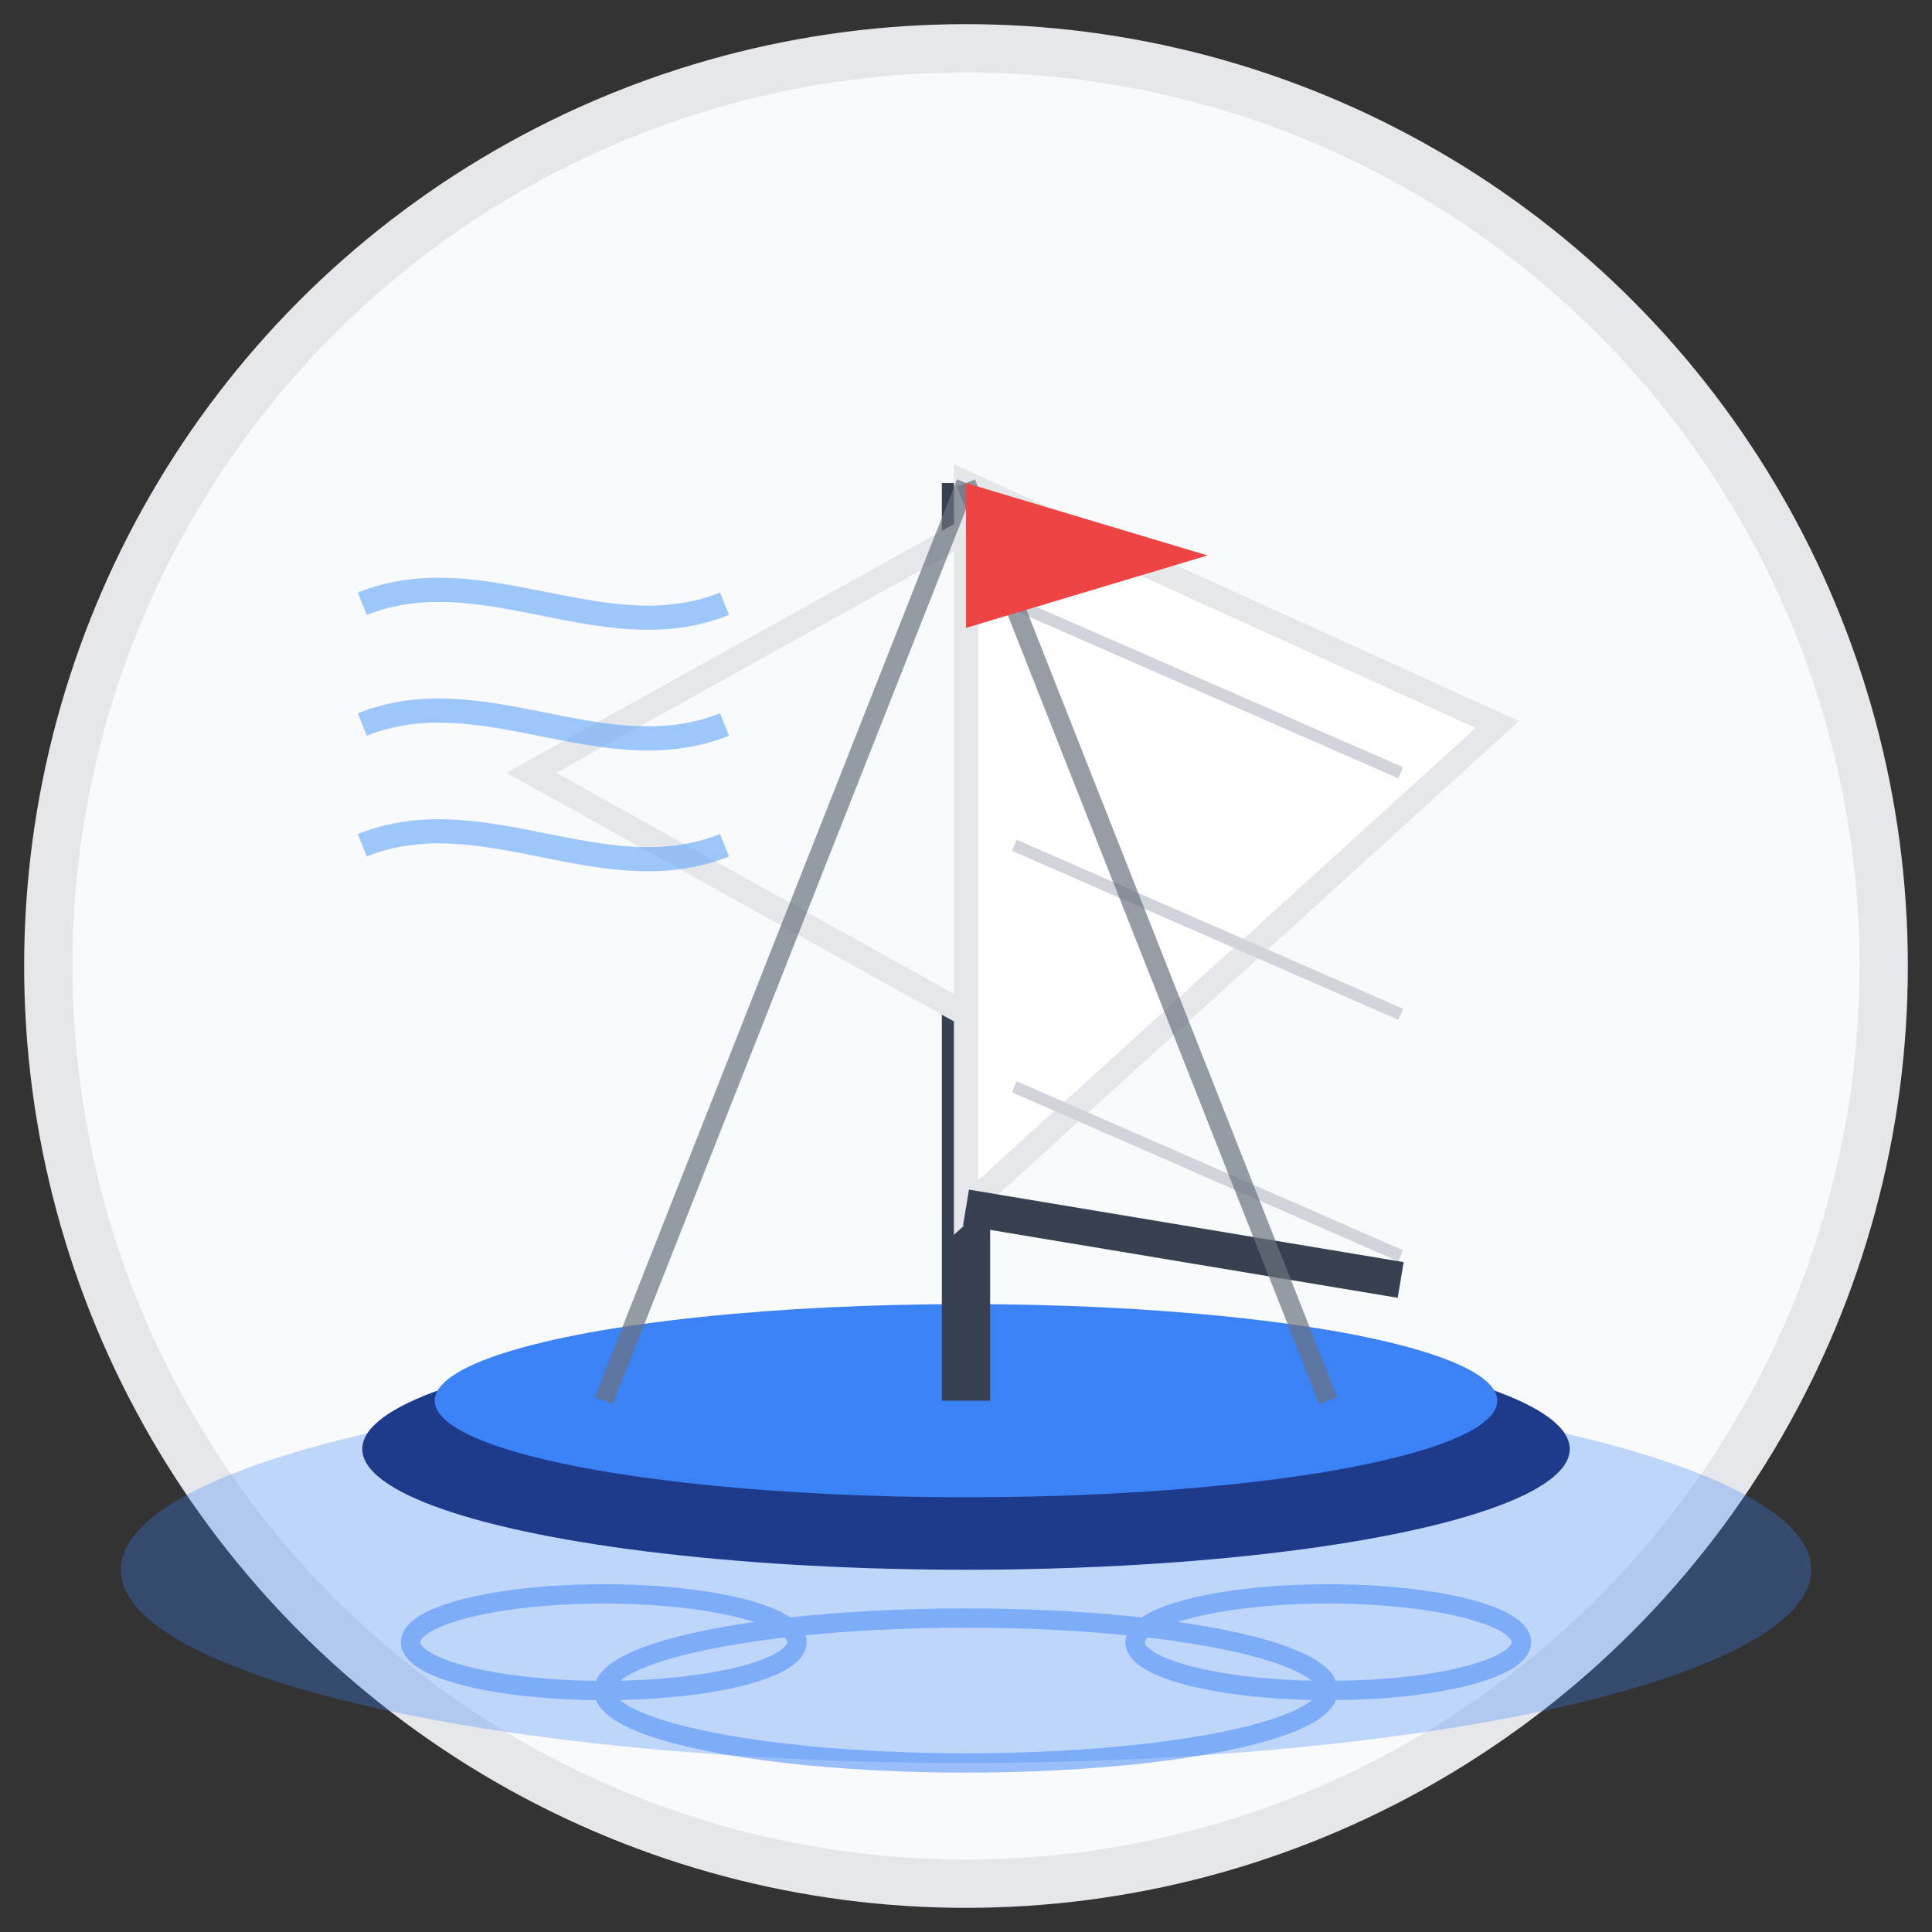<svg width="80" height="80" viewBox="0 0 80 80" fill="none" xmlns="http://www.w3.org/2000/svg">
  <rect x="0" y="0" width="80" height="80" fill="#333333" stroke="none"/>
  <!-- Background circle -->
  <circle cx="40" cy="40" r="38" fill="#f8fafc" stroke="#e5e7eb" stroke-width="2"/>
  
  <!-- Water base -->
  <ellipse cx="40" cy="65" rx="35" ry="8" fill="#3b82f6" opacity="0.3"/>
  
  <!-- Yacht hull -->
  <ellipse cx="40" cy="60" rx="25" ry="5" fill="#1e3a8a"/>
  <ellipse cx="40" cy="58" rx="22" ry="4" fill="#3b82f6"/>
  
  <!-- Mast -->
  <line x1="40" y1="58" x2="40" y2="20" stroke="#374151" stroke-width="2"/>
  
  <!-- Main sail -->
  <path d="M40 20L62 30L40 50L40 20Z" fill="white" stroke="#e5e7eb" stroke-width="1"/>
  
  <!-- Sail details -->
  <line x1="42" y1="25" x2="58" y2="32" stroke="#d1d5db" stroke-width="0.5"/>
  <line x1="42" y1="35" x2="58" y2="42" stroke="#d1d5db" stroke-width="0.5"/>
  <line x1="42" y1="45" x2="58" y2="52" stroke="#d1d5db" stroke-width="0.5"/>
  
  <!-- Jib sail -->
  <path d="M40 22L22 32L40 42L40 22Z" fill="#f8fafc" stroke="#e5e7eb" stroke-width="1"/>
  
  <!-- Boom -->
  <line x1="40" y1="50" x2="58" y2="53" stroke="#374151" stroke-width="1.5"/>
  
  <!-- Rigging -->
  <line x1="40" y1="20" x2="25" y2="58" stroke="#6b7280" stroke-width="0.8" opacity="0.7"/>
  <line x1="40" y1="20" x2="55" y2="58" stroke="#6b7280" stroke-width="0.8" opacity="0.7"/>
  
  <!-- Flag -->
  <polygon points="40,20 50,23 40,26" fill="#ef4444"/>
  
  <!-- Wind lines -->
  <g stroke="#60a5fa" stroke-width="1" opacity="0.6">
    <path d="M15 25C20 23 25 27 30 25"/>
    <path d="M15 30C20 28 25 32 30 30"/>
    <path d="M15 35C20 33 25 37 30 35"/>
  </g>
  
  <!-- Water ripples -->
  <g stroke="#3b82f6" stroke-width="0.8" fill="none" opacity="0.5">
    <ellipse cx="25" cy="68" rx="8" ry="2"/>
    <ellipse cx="55" cy="68" rx="8" ry="2"/>
    <ellipse cx="40" cy="70" rx="15" ry="3"/>
  </g>
</svg>
